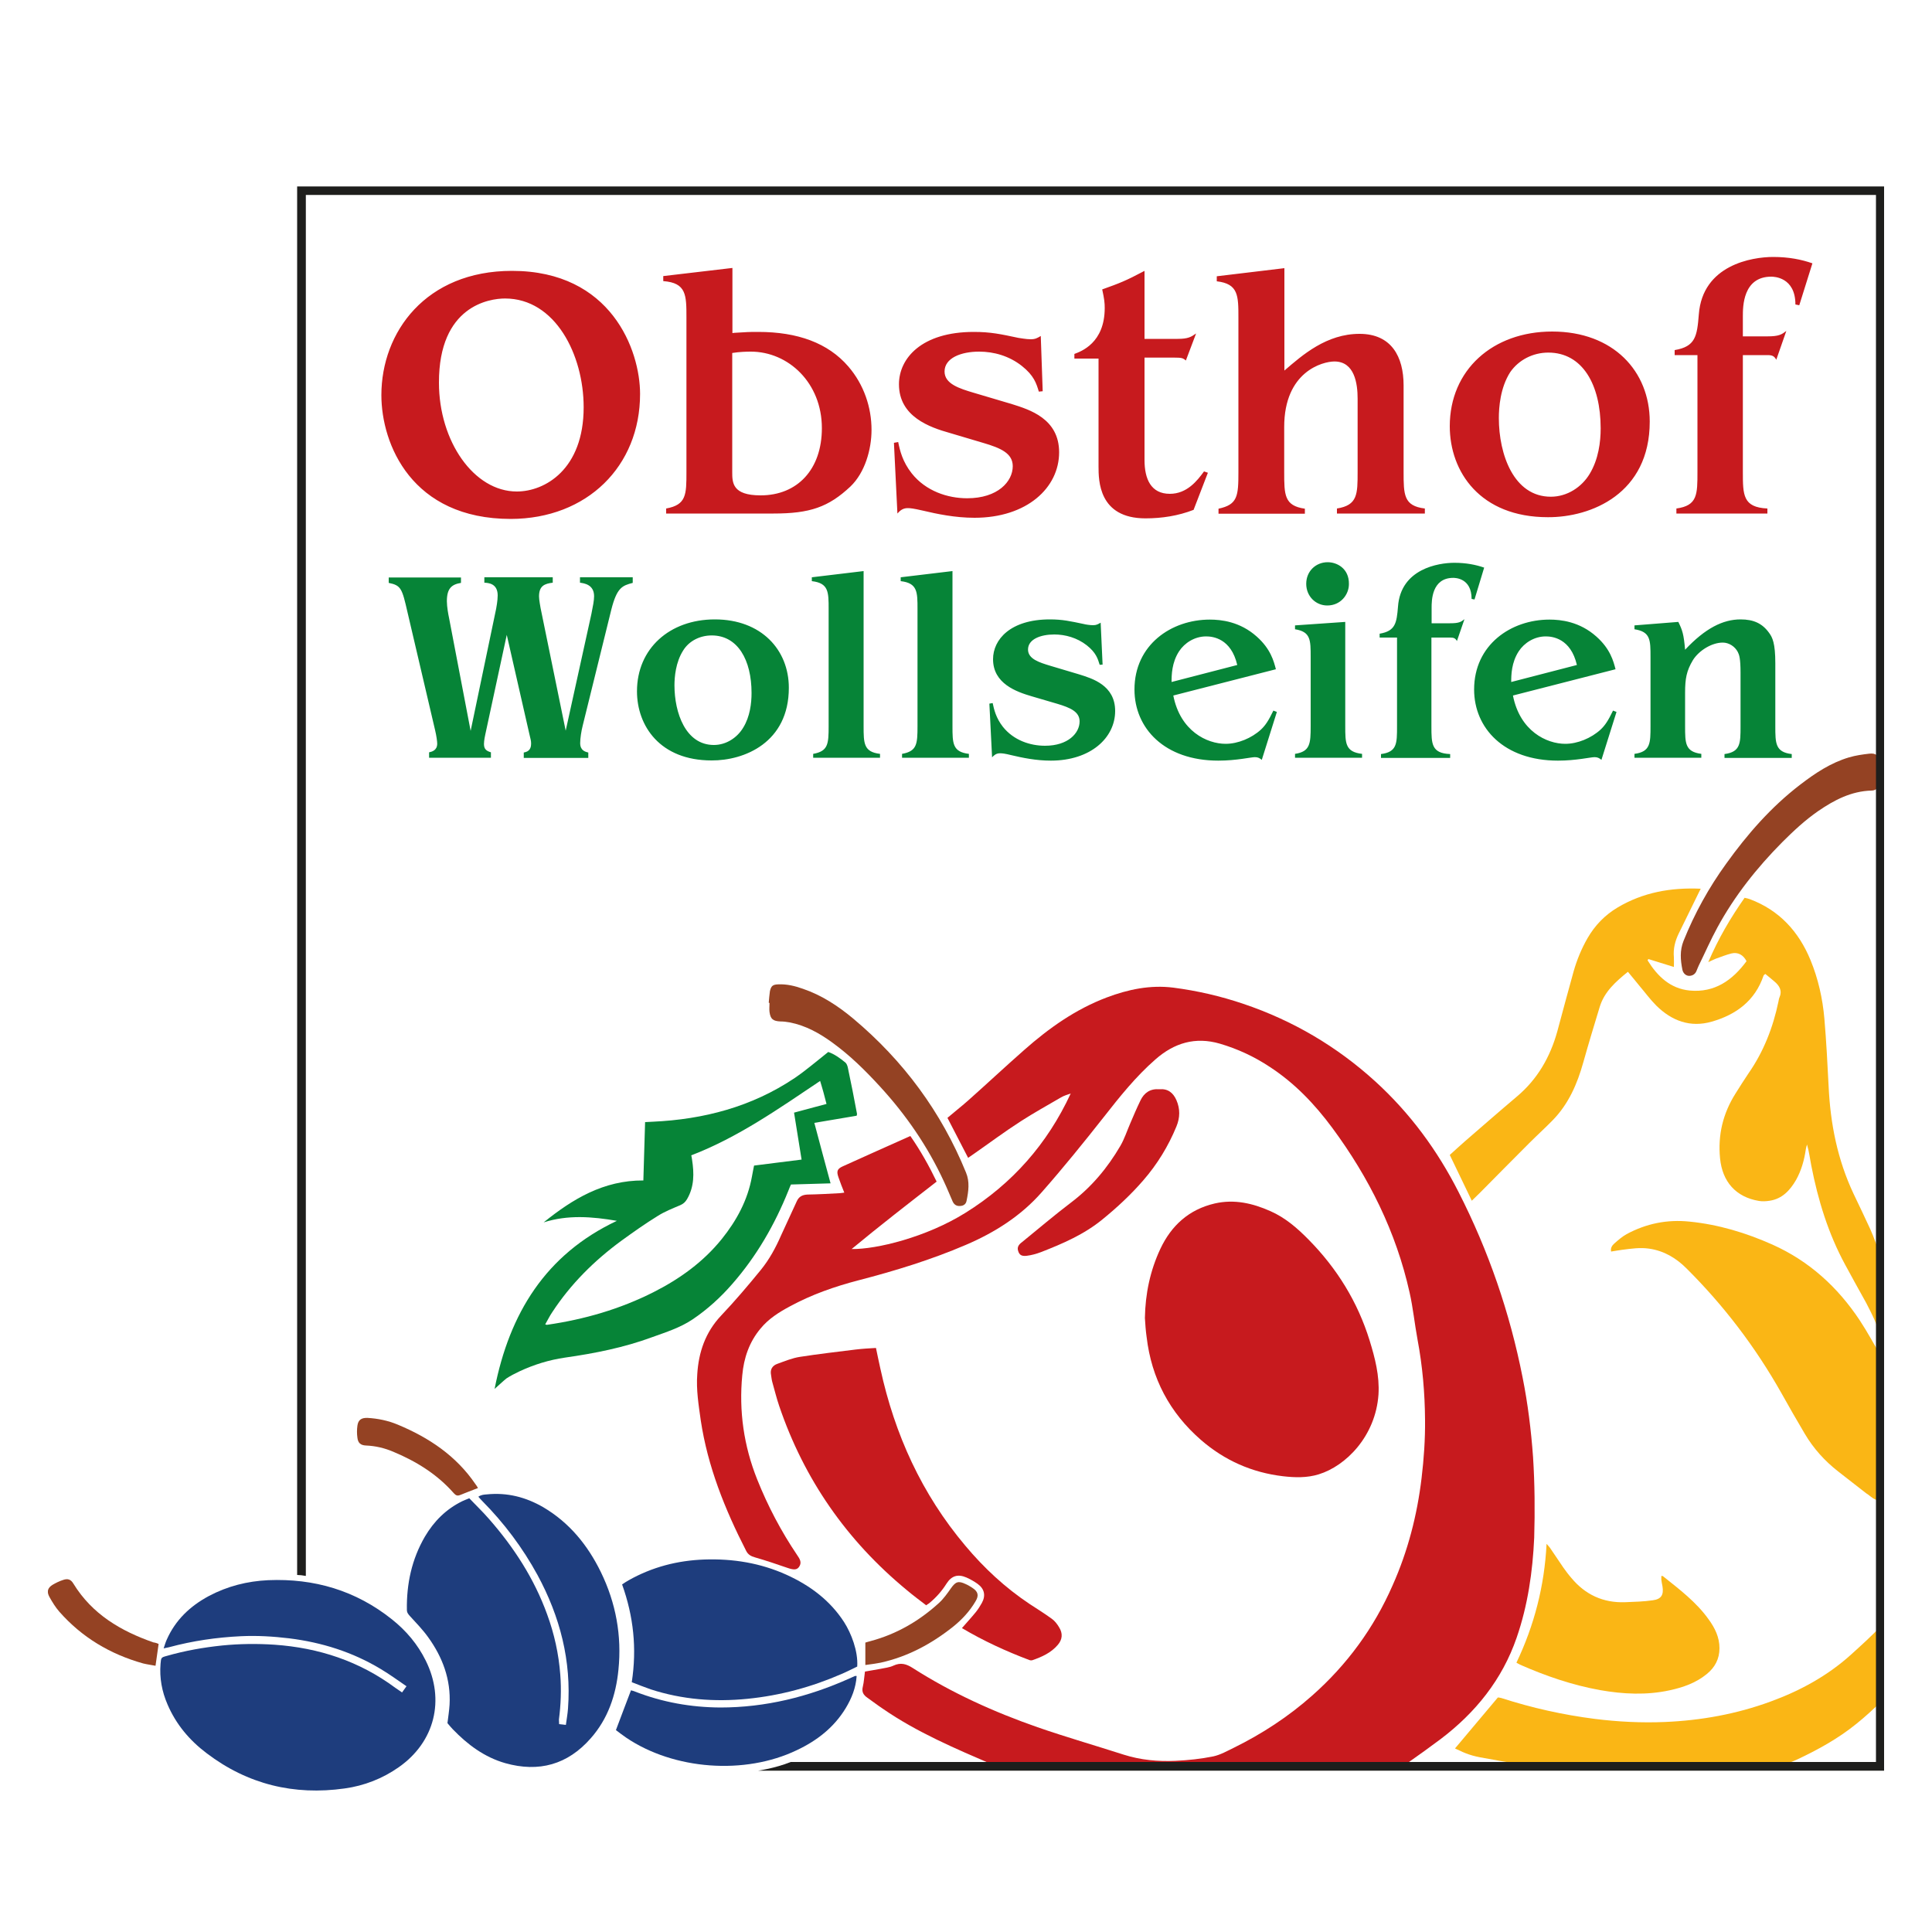 <svg xmlns="http://www.w3.org/2000/svg" xmlns:xlink="http://www.w3.org/1999/xlink" id="Ebene_1" x="0px" y="0px" viewBox="0 0 1000 1000" style="enable-background:new 0 0 1000 1000;" xml:space="preserve"><style type="text/css">	.st0{clip-path:url(#SVGID_00000171677288468208862410000000084744764298319291_);fill:#C71A1E;}	.st1{clip-path:url(#SVGID_00000171677288468208862410000000084744764298319291_);fill:#FAB615;}	.st2{clip-path:url(#SVGID_00000171677288468208862410000000084744764298319291_);fill:#1E3D7D;}	.st3{clip-path:url(#SVGID_00000171677288468208862410000000084744764298319291_);fill:#068437;}	.st4{clip-path:url(#SVGID_00000171677288468208862410000000084744764298319291_);fill:#944223;}	.st5{clip-path:url(#SVGID_00000171677288468208862410000000084744764298319291_);fill:#1E1E1C;}</style><g>	<defs>		<rect id="SVGID_1_" x="24.8" y="96.6" width="950.5" height="830.1"></rect>	</defs>	<clipPath id="SVGID_00000043428358344854561350000005870688871347280029_">		<use xlink:href="#SVGID_1_" style="overflow:visible;"></use>	</clipPath>	<path style="clip-path:url(#SVGID_00000043428358344854561350000005870688871347280029_);fill:#C71A1E;" d="M793.5,754.1  c-1-13.8-2.7-27.6-5.4-41.1c-6.6-33.5-17.6-65.5-33.1-95.9c-11-21.7-25.2-41-43.2-57.4c-19.9-18.1-42.7-31.5-68.2-40.1  c-11.8-4-23.9-6.8-36.3-8.4c-11.9-1.5-23.4,0.9-34.5,5.1c-16.1,6.1-29.8,15.8-42.6,27.1c-9.9,8.7-19.5,17.7-29.3,26.4  c-3.4,3-7,5.8-10.5,8.8c3.6,7,7.1,13.8,10.7,20.7c1-0.7,1.8-1.2,2.6-1.8c8.2-5.7,16.2-11.7,24.6-17.1c6.8-4.4,13.9-8.3,20.9-12.4  c1.5-0.9,3.3-1.4,5-2c-12.1,26.1-30.2,46.6-54.4,61.7c-20.3,12.7-46.2,19-59,18.8c14.6-12.1,29.2-23.4,44-34.9  c-4-8.3-8.4-16.1-13.6-23.6c-11.8,5.3-23.4,10.4-35,15.7c-2.9,1.3-3.3,2.6-2.2,5.7c0.9,2.6,1.9,5.2,3,7.9c-1.1,0.1-1.8,0.3-2.5,0.3  c-5.5,0.3-11,0.6-16.5,0.7c-2.6,0.1-4.5,1-5.6,3.5c-2.7,5.9-5.4,11.7-8.1,17.6c-2.8,6.4-6.1,12.5-10.5,17.9  c-6.6,8.1-13.4,16.1-20.6,23.7c-8.1,8.6-11.6,18.9-12.3,30.3c-0.6,8,0.7,15.9,1.8,23.8c3.6,24,12.5,46.1,23.5,67.6  c1,2,2.5,2.8,4.6,3.4c5.6,1.6,11.2,3.5,16.7,5.4c3.2,1.1,4.9,1.2,6.1-0.5c1.6-2.3,0.3-4.2-1-6.1c-8.3-12.3-15.2-25.4-20.7-39.2  c-6.9-17.3-9.5-35.3-7.7-53.9c0.8-8.9,3.6-17.2,9.5-24.2c4.1-5,9.5-8.4,15.1-11.4c11.2-6.1,23.2-10.3,35.5-13.5  c18.9-4.9,37.5-10.6,55.5-18.3c15-6.4,28.6-15,39.4-27.3c11.1-12.6,21.7-25.7,32.1-38.9c8.3-10.6,16.6-21,26.8-29.9  c9.7-8.5,20.6-11.8,33.3-8.1c9.2,2.7,17.8,6.7,25.8,12c12.9,8.4,23.3,19.3,32.4,31.6c19,25.7,33,53.8,40,85.2  c1.8,8,2.6,16.2,4.1,24.3c2.6,13.8,3.8,27.7,3.9,41.6c0.1,10.1-0.6,20.2-1.8,30.2c-2.3,19.2-7.1,37.8-15,55.5  c-9.7,22.1-23.6,41.1-41.7,57.1c-12.2,10.8-25.8,19.7-40.4,26.9c-3.5,1.7-7,3.7-10.7,4.5c-6.4,1.3-13,2-19.6,2.3  c-9,0.4-18-0.4-26.8-3.2c-14.9-4.8-29.9-9.1-44.6-14.2c-22.6-7.9-44.3-17.7-64.5-30.6c-3.4-2.2-6.3-3-10-1.3  c-2.1,1-4.5,1.2-6.8,1.7c-2.6,0.5-5.3,0.9-8,1.4c-0.4,2.7-0.5,5.3-1.1,7.8c-0.7,2.7,0.3,4.3,2.3,5.7c2.7,1.9,5.3,3.9,8,5.7  c17.8,12.3,37.7,20.7,57.4,29.2c1.3,0.6,2.7,1.1,4.1,1.5h205.5c1.7-0.9,3.5-1.8,5.1-2.9c5.6-3.9,11.1-7.9,16.6-12  c18.1-13.7,31.9-30.8,39.4-52.5c5.8-16.8,8.3-34.2,9.1-51.8C794.5,782.1,794.4,768.1,793.5,754.1"></path>	<path style="clip-path:url(#SVGID_00000043428358344854561350000005870688871347280029_);fill:#FAB615;" d="M973.1,691.8  c0.3,1.2,0.6,2.5,0.9,3.7v-44.1c-1-2.7-2.1-5.4-3.1-8.1c-0.9-2.4-1.8-4.8-2.9-7.2c-2.8-6.1-5.7-12.1-8.6-18.2  c-8.3-17.6-12-36.2-12.9-55.5c-0.6-11.7-1.2-23.4-2.2-35.1c-0.9-10.4-3.2-20.7-7.2-30.4c-6.1-14.8-16.2-25.8-31.4-31.5  c-0.8-0.3-1.7-0.5-2.7-0.7c-7.3,10.4-13.6,21.1-18.8,33.3c1.8-0.8,2.7-1.3,3.7-1.7c2.8-1,5.5-2.1,8.3-2.8c3.3-0.8,6.1,0.7,7.8,4  c-7.3,9.9-16.5,16.4-29.4,15.2c-10.1-1-16.7-7.4-21.8-15.6c0.1-0.2,0.2-0.5,0.4-0.7c4.3,1.3,8.6,2.7,13.2,4.1c0-1.9,0.1-3.5,0-5  c-0.4-4.4,0.6-8.4,2.5-12.3c3.3-6.8,6.6-13.5,9.9-20.2c0.4-0.9,0.9-1.8,1.5-3c-15.5-0.7-29.9,1.9-43,9.7  c-6.6,3.9-11.8,9.3-15.6,15.9c-3.1,5.4-5.5,11.2-7.2,17.2c-2.9,10.3-5.6,20.6-8.4,30.9c-3.7,13.4-10.3,24.9-21,33.9  c-9,7.6-17.8,15.3-26.7,23c-2.7,2.4-5.4,4.8-8,7.2c3.9,8.1,7.6,15.8,11.4,23.7c1.5-1.5,2.8-2.7,4.2-4.1c8.5-8.6,17-17.2,25.6-25.8  c4-4,8.2-7.8,12.1-11.8c8.2-8.4,12.7-18.8,15.8-29.9c2.7-9.6,5.6-19.2,8.5-28.7c2.4-7.9,8.3-13.1,14.6-18.2c2.2,2.6,4.1,5,6,7.3  c2.9,3.4,5.5,7,8.7,10.2c8,7.9,17.6,11.5,28.7,8.3c12.6-3.6,22.4-10.8,26.8-23.8c0.1-0.3,0.5-0.5,0.9-0.9c1.6,1.3,3.1,2.5,4.6,3.8  c2.8,2.3,4.3,4.9,2.7,8.5c-0.3,0.6-0.3,1.4-0.5,2.1c-2.8,13.4-7.7,25.9-15.5,37.1c-2.3,3.4-4.5,6.9-6.7,10.4  c-6.5,10.3-9.2,21.4-8,33.6c1.2,12.1,8.2,20,20.1,22c1.8,0.3,3.7,0.2,5.6-0.1c6.5-1,10.5-5.4,13.6-10.7c2.8-5,4.3-10.4,5.1-16  c0.1-0.8,0.4-1.6,0.6-2.4c1.1,3.7,1.5,7.3,2.2,10.8c3.5,18,8.8,35.3,17.6,51.5c3.6,6.6,7.2,13.2,10.9,19.8  C968.9,680.2,971.8,685.6,973.1,691.8 M970.4,776c1.2,0.6,2.4,1.1,3.6,1.6v-75c-3.8-6.4-7.3-13-11.4-19.2  c-11.4-17.2-26.2-30.7-45.2-39.2c-13.7-6.1-27.9-10.4-42.9-11.9c-11.6-1.2-22.4,1-32.6,6.5c-2.3,1.3-4.4,3.1-6.4,4.9  c-1,0.9-2,2.2-1.6,4.1c2.1-0.3,3.9-0.7,5.7-0.9c4.7-0.6,9.3-1.3,14-0.6c7.7,1.1,14,4.9,19.3,10.2c19.3,19.2,35.6,40.6,49,64.3  c4,7.2,8.1,14.3,12.3,21.4c4.5,7.6,10.3,14,17.2,19.4c4.8,3.7,9.6,7.5,14.5,11.3C967.3,773.7,968.7,775.2,970.4,776 M974,880.4  v-39.2c-5,5.4-10.5,10.3-16,15.3c-12.1,10.9-26.2,18.6-41.5,24.2c-17.7,6.5-36,9.8-54.8,10.6c-12.1,0.5-24.2-0.1-36.2-1.6  c-16.5-2.1-32.6-5.7-48.4-10.8c-0.7-0.2-1.6-0.3-1.8-0.3c-7.5,8.9-14.7,17.5-22.2,26.4c5.8,2.8,8.7,3.9,15.3,5  c11.2,2.1,22.5,3.9,33.8,5c4.7,0.5,9.3,0.9,14,1.3v-1.1h92.1v1.1c7.4-1,14.8-2.3,21.7-5.5c10.9-5.1,21.4-10.9,30.8-18.5  C965.4,888.6,969.8,884.6,974,880.4"></path>	<path style="clip-path:url(#SVGID_00000043428358344854561350000005870688871347280029_);fill:#C71A1E;" d="M592.6,682.2  c0.2-12.5,2.7-24.5,8-35.8c5.7-12.1,14.8-20.4,28.2-23.5c10.1-2.3,19.6-0.1,28.8,4c7.7,3.4,13.9,8.8,19.7,14.7  c14.7,14.9,25.4,32.2,31.6,52.2c2.8,9.1,5.2,18.3,4.6,28c-1.5,21.6-16.9,37-30.9,41.3c-6.1,1.9-12.4,1.7-18.5,1  c-16.1-1.9-30.3-8.2-42.5-18.8c-16.2-14.1-25.6-31.9-28.1-53.2C593,688.7,592.8,685.4,592.6,682.2"></path>	<path style="clip-path:url(#SVGID_00000043428358344854561350000005870688871347280029_);fill:#1E3D7D;" d="M208.1,876  c0.8-1.1,1.4-1.9,2.3-3.2c-4.5-3.1-8.8-6.2-13.3-8.9c-14.6-8.8-30.5-13.8-47.4-15.9c-8.3-1-16.6-1.5-25-1.1  c-12.6,0.6-25,2.4-37.2,5.7c-0.8,0.2-1.5,0.3-2.8,0.6c0.6-1.8,1-3.2,1.6-4.5c4.5-10.2,12.1-17.4,21.8-22.6  c9.6-5.1,19.9-7.7,30.7-8.2c23.8-1,45.3,5.3,64.1,20.3c7.4,5.9,13.3,12.9,17.5,21.4c10,20.2,4.7,42-14,55.1  c-8.4,5.9-17.9,9.6-28,11c-26.2,3.7-50.2-2.1-71.4-18.2c-8.9-6.7-15.9-15-20.3-25.3c-2.9-6.7-4.2-13.7-3.6-21  c0.3-3.2,0.2-3.3,3.2-4.1c9.4-2.7,19-4.4,28.7-5.4c9-0.9,18.1-1,27.1-0.4c22.9,1.6,43.9,8.5,62.5,22.3  C205.6,874.3,206.7,875,208.1,876"></path>	<path style="clip-path:url(#SVGID_00000043428358344854561350000005870688871347280029_);fill:#1E3D7D;" d="M289.4,892.4  c1.2,0.1,2.1,0.2,3.5,0.4c0.4-3,0.9-5.7,1.1-8.5c1.8-24.6-4.1-47.5-15.8-69.1c-7.7-14.1-17.3-26.9-28.6-38.3  c-0.7-0.7-1.3-1.4-2-2.2c1.4-1,2.9-1.1,4.3-1.2c10.6-1.1,20.3,1.4,29.4,6.7c13.5,8,22.9,19.6,29.7,33.5c7.8,16,10.9,33,9.1,50.6  c-1.3,13.1-5.4,25.3-14.3,35.4c-12,13.7-26.9,17.8-44.3,12.9c-10.8-3.1-19.5-9.6-27.2-17.6c-1-1-1.8-2.1-2.7-3.1  c0.4-3.3,0.9-6.4,1.1-9.6c0.7-13-3.6-24.5-11.1-34.9c-2.8-3.9-6.2-7.4-9.4-10.9c-0.9-1-1.6-1.8-1.6-3.3  c-0.2-13.4,2.5-26.1,9.3-37.8c4.7-8,11-14.3,19.4-18.4c1-0.5,2.2-0.9,3.6-1.5c3.4,3.6,7,7,10.2,10.7c12.9,14.7,23.4,30.9,30.1,49.4  c3.7,10.1,6,20.5,6.8,31.2c0.6,7.8,0.3,15.5-0.7,23.2C289.3,890.8,289.4,891.5,289.4,892.4"></path>	<path style="clip-path:url(#SVGID_00000043428358344854561350000005870688871347280029_);fill:#068437;" d="M282.2,685.5  c0.7,0.2,0.9,0.3,1.1,0.2c19.2-2.8,37.6-8.1,55-16.9c13.6-6.9,25.7-15.6,35.3-27.5c7.7-9.6,13.4-20.1,15.6-32.3  c0.3-1.8,0.7-3.6,1.1-5.7c8.2-1,16.3-2.1,24.6-3.1c-1.3-8.3-2.6-16.2-3.9-24.3c5.8-1.6,11.2-3,16.8-4.5c-0.6-2.3-1.1-4.2-1.6-6.1  c-0.5-1.9-1.1-3.7-1.7-5.8C403,573.9,382,588.7,357.8,598c0.2,0.8,0.3,1.5,0.4,2.2c1.1,7.1,1.2,14-2.6,20.5  c-0.9,1.5-1.9,2.4-3.5,3.1c-4,1.7-8.1,3.3-11.7,5.6c-6.5,4-12.7,8.4-18.9,12.9c-13.9,10.2-26.1,22.3-35.6,36.8  C284.5,681.1,283.5,683.3,282.2,685.5 M256,718.9c7.7-39.1,26.4-69.6,63.3-87c-12.8-2.2-25.4-3.2-37.9,0.8  c15-12.1,31-21.8,51.6-21.7c0.3-10,0.6-19.9,0.9-30.2c1.4-0.1,2.6-0.1,3.9-0.2c26.4-1.2,51.3-7.7,73.5-22.6  c5.9-4,11.3-8.7,17.4-13.5c3,1,6,3.1,8.9,5.5c0.6,0.5,1,1.6,1.2,2.4c1.7,8,3.3,16.1,4.8,24.2c0,0.2-0.1,0.4-0.2,0.9  c-7.1,1.2-14.3,2.4-21.9,3.7c2.8,10.5,5.5,20.7,8.4,31.3c-6.9,0.2-13.6,0.4-20.5,0.6c-0.4,0.9-0.9,2-1.3,3.1  c-7.1,17.7-16.5,34-29.1,48.4c-6,6.9-12.8,13.1-20.5,18.3c-6.4,4.3-13.7,6.6-20.9,9.2c-14.6,5.4-29.8,8.4-45.2,10.6  c-8.2,1.2-16,3.6-23.5,7.1c-2.3,1.1-4.7,2.3-6.8,3.7C260,715.2,258.3,716.9,256,718.9"></path>	<path style="clip-path:url(#SVGID_00000043428358344854561350000005870688871347280029_);fill:#C71A1E;" d="M497.9,842.7  c2.6-3,5-5.6,7.2-8.3c1.2-1.5,2.2-3.1,3.1-4.7c2.1-3.8,1.4-7.3-2.2-9.9c-1.8-1.3-3.8-2.4-5.8-3.3c-4.4-1.9-7.7-0.9-10.3,3.2  c-2.4,3.8-5.3,7.1-8.8,10c-0.4,0.4-1,0.6-1.7,1.2c-3.4-2.6-6.9-5.2-10.2-8c-30.9-25.5-53-57.2-65.9-95.2c-1.4-4.1-2.4-8.3-3.6-12.5  c-0.3-1.1-0.4-2.3-0.6-3.5c-0.6-2.9,0.7-4.9,3.3-5.8c3.9-1.4,7.7-3,11.7-3.6c9.6-1.5,19.3-2.6,28.9-3.8c3.4-0.4,6.7-0.6,10.4-0.8  c0.8,3.8,1.5,7.3,2.3,10.8c7.4,34,21.4,64.8,43.9,91.5c9.7,11.6,20.7,21.8,33.3,30.2c3.8,2.5,7.7,4.9,11.4,7.6  c1.6,1.1,2.9,2.8,3.9,4.5c2,3.2,1.7,6.3-0.7,9.1c-3.5,4.1-8.2,6.2-13.1,7.9c-0.5,0.2-1.2,0.1-1.7-0.1  C520.8,854.7,509.2,849.4,497.9,842.7"></path>	<path style="clip-path:url(#SVGID_00000043428358344854561350000005870688871347280029_);fill:#1E3D7D;" d="M327,870.7  c2.7-17.5,0.9-34.1-5-50.6c1.2-0.8,2.2-1.5,3.3-2.1c12.2-6.9,25.3-10.3,39.3-10.8c14.8-0.5,29,1.8,42.5,7.9  c12.1,5.5,22.5,13.2,29.8,24.5c3.7,5.8,7.3,15,6.8,23c-2.5,1.2-5.2,2.6-8,3.8c-15.6,6.8-31.8,11.2-48.8,12.9  c-17,1.7-33.8,0.4-50.1-4.9C333.6,873.3,330.4,872,327,870.7"></path>	<path style="clip-path:url(#SVGID_00000043428358344854561350000005870688871347280029_);fill:#FAB615;" d="M859.9,815.7  c0.4,0.1,0.7,0,0.8,0.1c8.5,6.8,17.3,13.4,23.7,22.4c3.2,4.4,5.6,9.2,5.6,14.9c0,5.6-2.4,10-6.6,13.4c-5.6,4.6-12.3,6.9-19.2,8.4  c-12,2.6-24,2-36-0.1c-14.4-2.6-28.1-7.3-41.5-13.2c-0.5-0.2-1-0.6-1.8-1c9.2-19.3,14.5-39.6,15.6-61.5c0.9,1,1.4,1.5,1.8,2.1  c2.3,3.4,4.6,6.8,6.9,10.2c1.3,1.8,2.6,3.6,4.1,5.3c7.2,8.7,16.5,13,27.8,12.6c4.8-0.2,9.6-0.3,14.4-1c4.4-0.6,5.7-2.8,5-7.2  c-0.2-1.2-0.5-2.3-0.6-3.5C859.9,817.1,859.9,816.4,859.9,815.7"></path>	<path style="clip-path:url(#SVGID_00000043428358344854561350000005870688871347280029_);fill:#1E3D7D;" d="M318.8,895.5  c2.6-7,5.2-13.7,7.8-20.6c0.5,0.2,1.4,0.3,2.2,0.7c14.2,5.5,28.8,8.1,44,8.2c23.4,0,45.6-5.5,66.8-15c1-0.4,1.9-0.9,2.9-1.3  c0.2-0.1,0.4,0,0.9,0c-0.4,6.1-2.6,11.6-5.7,16.7c-6.1,10-14.9,16.8-25.3,21.7c-26.9,12.9-63.6,10.2-88.3-6.5  C322.2,898.1,320.4,896.7,318.8,895.5"></path>	<path style="clip-path:url(#SVGID_00000043428358344854561350000005870688871347280029_);fill:#944223;" d="M973.3,400.5  c-0.2,1.4-0.3,3.4-0.7,5.4c-0.4,2.1-1.8,3.3-4,3.3c-10.4,0.3-19.2,4.9-27.5,10.6c-6.8,4.7-12.8,10.3-18.6,16.1  c-13.1,13.2-24.7,27.8-33.6,44.2c-3.5,6.4-6.4,13.1-9.6,19.6c-0.4,0.8-0.7,1.7-1.1,2.6c-0.6,1.7-1.9,2.7-3.7,2.8  c-1.7,0.1-3.3-1.2-3.7-3.2c-1-5-1.4-9.9,0.6-14.9c5.7-14.2,13.1-27.6,22.1-40c10.9-15.2,23.2-29.3,38.2-40.8  c7.8-6,15.9-11.4,25.4-14.2c3.4-1,6.9-1.5,10.4-1.9c3.5-0.4,4.9,0.9,5.5,4.5C973.2,396.4,973.2,398.2,973.3,400.5"></path>	<path style="clip-path:url(#SVGID_00000043428358344854561350000005870688871347280029_);fill:#944223;" d="M397.9,519  c0.2-2,0.3-4,0.6-5.9c0.6-2.8,1.5-3.5,4.3-3.6c4.4-0.2,8.6,0.8,12.8,2.3c9.7,3.3,18.2,8.9,26,15.4c26,21.8,45.6,48.3,58.4,79.7  c2,4.8,1.3,9.7,0.3,14.6c-0.3,1.7-1.5,2.6-3.2,2.7c-1.9,0.2-3.2-0.6-4-2.3c-1.5-3.4-2.9-6.9-4.5-10.3  c-8.4-18.2-19.6-34.5-33.1-49.2c-7.6-8.3-15.5-16.1-24.6-22.7c-6.7-4.9-13.9-8.9-22.1-10.5c-1.6-0.3-3.3-0.5-4.9-0.5  c-3.8-0.2-5.1-1.2-5.6-4.9c-0.2-1.5,0-3,0-4.6C398.1,519,398,519,397.9,519"></path>	<path style="clip-path:url(#SVGID_00000043428358344854561350000005870688871347280029_);fill:#C71A1E;" d="M600.1,563.8  c4.4-0.4,7.1,1.8,8.8,5.6c2,4.6,1.9,9.1,0,13.7c-4.2,10.2-9.9,19.5-17.1,27.8c-6.4,7.4-13.5,14-21.1,20.2  c-9.5,7.8-20.6,12.6-31.9,17c-2.4,0.9-4.9,1.6-7.4,1.9c-2.7,0.3-3.8-0.5-4.4-2.5c-0.7-2,0.4-3.4,1.9-4.5c8.5-6.9,16.8-14,25.5-20.6  c10.6-8,18.9-18,25.5-29.3c2.1-3.6,3.4-7.7,5.1-11.6c1.7-4,3.4-8,5.3-11.9C592.2,565.6,595.4,563.4,600.1,563.8"></path>	<path style="clip-path:url(#SVGID_00000043428358344854561350000005870688871347280029_);fill:#944223;" d="M247.4,770.2  c-3.3,1.3-6.3,2.4-9.2,3.6c-1.5,0.6-2.3,0.2-3.3-0.9c-8.6-9.8-19.4-16.5-31.4-21.5c-4.5-1.9-9.1-3-14-3.2c-2.8-0.1-4.2-1.3-4.5-4  c-0.3-2.1-0.3-4.2,0-6.3c0.4-3,2.1-4.1,5.2-4c5.4,0.3,10.7,1.4,15.7,3.5c16.1,6.7,30.2,16.1,40.2,30.8  C246.5,768.7,246.9,769.3,247.4,770.2"></path>	<path style="clip-path:url(#SVGID_00000043428358344854561350000005870688871347280029_);fill:#944223;" d="M82.1,850.9  c-0.5,3.7-1,7.3-1.6,11.3c-2.1-0.4-4.3-0.7-6.4-1.2c-17.1-4.8-31.7-13.5-43.4-26.8c-2-2.3-3.6-4.9-5.1-7.6c-1.5-2.7-1-4.7,1.6-6.3  c1.7-1,3.5-1.9,5.4-2.5c2.5-0.9,4.1-0.3,5.4,1.9c9.7,15.8,24.5,24.5,41.4,30.4C80.3,850.2,81.2,850.5,82.1,850.9"></path>	<path style="clip-path:url(#SVGID_00000043428358344854561350000005870688871347280029_);fill:#944223;" d="M447.9,861.8v-2v-9.6  c1.1-0.3,1.9-0.6,2.8-0.8c13.4-3.6,25.1-10.4,35.3-19.7c2.4-2.2,4.3-4.9,6.2-7.6c2.4-3.4,3.8-4,7.6-2.2c1.2,0.5,2.3,1.2,3.4,1.9  c3.1,2,3.6,4,1.7,7.1c-3,5.1-7,9.4-11.6,13.1c-11.2,8.9-23.5,15.5-37.5,18.6C453.3,861.1,450.8,861.4,447.9,861.8"></path>	<path style="clip-path:url(#SVGID_00000043428358344854561350000005870688871347280029_);fill:#C71A1E;" d="M938.1,136.3  c-5.7-2-12.3-3.3-20.3-3.3c-10.9,0-36.6,4.1-38.5,29.8c-0.9,11.2-1.7,16.6-12.5,18.4v2.6h11.8v60.4c0,11.8,0,17.5-10.9,19v2.6h47.1  v-2.6c-12.7-0.6-12.7-7-12.7-19v-60.4h12.7c2.4,0,3.5,0.4,4.6,2.4l5.2-14.9c-2.4,1.8-3.7,2.8-9.8,2.8h-12.7v-10.5  c0-4.8,0-20.4,14.7-20.4c1.3,0,12.5,0.2,12.5,14.4l2,0.4L938.1,136.3z M801.4,182.5c17.7,0,27.1,16.6,27.1,39.2  c0,7-1.1,16-5.7,23.6c-4.1,6.8-11.6,11.8-20.1,11.8c-19.2,0-26.9-21.9-26.9-40.7c0-5.5,0.7-15.7,5.9-23.8  C786,186.4,793.3,182.5,801.4,182.5 M853.9,218.2c0-26-18.8-46.6-50.5-46.6c-30.8,0-53,19.9-53,49c0,23.6,15.7,47.1,50.8,47.1  C823.5,267.8,853.9,255.6,853.9,218.2 M726.5,199.5c0-14.9-6.3-26.7-22.8-26.7c-17.1,0-29.5,10.9-38.9,19v-53l-35,4.2v2.6  c11.2,1.3,11.2,7.4,11.2,19v79.7c0,12.5-0.4,16.9-10.3,19v2.6h44.7v-2.6c-10.7-1.5-10.7-7.2-10.7-19V221c0-28.7,19.9-33.9,26-33.9  c10.5,0,12,11.6,12,19.2v37.9c0,11.6,0,17.3-10.7,19v2.6h45.5v-2.6c-11-1.3-11-7.2-11-19V199.5z M592.4,140.2  c-9.8,5.2-12.7,6.3-21.9,9.6c1.1,5,1.3,7,1.3,9.6c0,18.2-12.3,22.5-15.7,23.8v2.4h12.5v55.8c0,7.2,0,26.9,24.3,26.9  c8.5,0,16.9-1.3,24.9-4.4l7.4-19.2l-2-0.7c-3.5,4.8-8.8,11.6-17.7,11.6c-9.8,0-13.1-7.7-13.1-17.5v-53h15.5c3.7,0,4.4,0.2,5.9,1.5  l5.3-14c-2.6,1.8-4.1,2.8-9.6,2.8h-17.1V140.2z M538.7,173.9c-1.8,1.1-2.9,1.7-5.2,1.7c-2.4,0-5.3-0.6-6.3-0.7  c-9.4-2-14.5-3.1-23.2-3.1c-26.9,0-38.7,13.6-38.7,27.1c0,16.8,16,22.3,26.3,25.2l17.5,5.2c8.8,2.6,15.1,5.3,15.1,12  c0,7.9-7.7,16.6-23.6,16.6c-10.1,0-21.4-3.7-28.7-12.9c-4.8-6.1-6.1-11.8-7-16.2l-2.2,0.4l1.8,36.6c1.3-1.5,2.8-2.8,5.3-2.8  c1.5,0,3.1,0.2,7.9,1.3c7.2,1.7,16.6,3.7,26.7,3.7c27.1,0,43.8-15.5,43.8-33.9c0-17.5-15.5-22.1-24.3-24.9l-19.9-5.9  c-7.4-2.2-15.1-4.6-15.1-11c0-7,8.5-10.3,17.9-10.3c7.6,0,15.5,2.2,22.1,7.4c6.3,5,7.5,9,8.8,13.3l2-0.2L538.7,173.9z M379,182.7  c3.7-0.6,7.4-0.7,9.6-0.7c19.5,0,36.8,16.2,36.8,39.6c0,21.4-12.7,34.8-31.7,34.8c-14.7,0-14.7-6.6-14.7-12.2V182.7z M379,138.7  l-35.7,4.2v2.6c12,0.9,12,7.2,12,19v79.7c0,11.8,0,17.1-10.5,19v2.6h55.6c18.8,0,28.4-3.3,39.8-14c7.5-7.2,10.9-19.2,10.9-29.3  c0-11.6-3.9-23.4-12-32.8c-10.5-12.2-26.3-17.9-46.6-17.9c-2.2,0-5.2,0-7.7,0.2c-2.6,0.2-4.8,0.2-5.7,0.4V138.7z M261.4,154.5  c26,0,40.7,29.1,40.7,56.3c0,32.2-20.1,43.6-34.6,43.6c-22.3,0-40.3-26.1-40.3-56.3C227.1,158.2,253.4,154.5,261.4,154.5   M331.3,203.9c0-22.6-14.9-63.7-66.3-63.7c-44.6,0-67.6,31.7-67.6,64.3c0,25.4,15.7,64.1,67,64.1  C303.9,268.5,331.3,241.3,331.3,203.9"></path>	<path style="clip-path:url(#SVGID_00000043428358344854561350000005870688871347280029_);fill:#068437;" d="M918.9,343.3  c0-10.4-1.5-13.4-3.2-15.7c-3.5-4.9-8-7-14.8-7c-9.1,0-18.3,4.6-28.7,15.7c-0.7-8.1-1.4-10.1-3.5-14.4l-22.7,1.8v2  c8.3,1.3,8.3,5.5,8.3,14.4v35.7c0,8.8,0,13.3-8.3,14.4v2h34.6v-2c-8.4-1.1-8.4-5.5-8.4-14.4v-17.3c0-7.1,0.7-11.3,4.1-16.9  c3.1-4.9,9.7-9,15.4-9c3.2,0,6.3,2,7.8,4.9c0.7,1.4,1.4,3.2,1.4,10.8v27.6c0,8.8,0,13.3-8.3,14.4v2h34.8v-2  c-8.5-1-8.5-5.6-8.5-14.4V343.3z M782.2,353c0-3.6,0.1-10.1,3.9-15.9c2.8-4.3,8-7.7,14-7.7c3.4,0,12.9,1,16.1,14.8L782.2,353z   M836.2,346.4c-1.1-4.2-2.7-10.5-9.9-16.9c-8.7-7.8-18.5-8.8-24.3-8.8c-19.9,0-39,13-39,36.2c0,20,15.5,36.8,43.4,36.8  c9.4,0,16.9-1.8,18.9-1.8c1.5,0,2.4,0.4,3.6,1.4l7.8-24.8l-1.8-0.7c-2.5,5.2-4.1,7.6-6.4,9.8c-4.9,4.5-12,7.4-18.3,7.4  c-9.7,0-23.5-6.6-27.1-25L836.2,346.4z M768.2,293.8c-4.3-1.5-9.4-2.5-15.4-2.5c-8.3,0-27.8,3.1-29.2,22.7  c-0.7,8.5-1.3,12.6-9.5,14v2h9v45.9c0,9,0,13.3-8.3,14.4v2h35.8v-2c-9.7-0.4-9.7-5.3-9.7-14.4v-45.9h9.7c1.8,0,2.7,0.3,3.5,1.8  l3.9-11.3c-1.8,1.4-2.8,2.1-7.4,2.1H741v-8c0-3.6,0-15.5,11.2-15.5c1,0,9.5,0.1,9.5,10.9l1.5,0.3L768.2,293.8z M687.2,291  c-6,0-11.1,4.5-11.1,11.2c0,6.4,4.9,11.2,10.9,11.2c6.9,0,11.2-5.6,11.2-11.1C698.3,294.2,692,291,687.2,291 M696.3,321.9l-26,1.8  v2c8.1,1.3,8.1,5.5,8.1,14.4v35.7c0,9.2-0.3,13.2-8.1,14.4v2H705v-2c-8.7-1-8.7-5.5-8.7-14.4V321.9z M606.4,353  c0-3.6,0.1-10.1,3.9-15.9c2.8-4.3,8-7.7,14-7.7c3.4,0,12.9,1,16.1,14.8L606.4,353z M660.4,346.4c-1.1-4.2-2.7-10.5-9.9-16.9  c-8.7-7.8-18.5-8.8-24.3-8.8c-19.9,0-39,13-39,36.2c0,20,15.5,36.8,43.4,36.8c9.4,0,16.9-1.8,18.9-1.8c1.5,0,2.4,0.4,3.6,1.4  l7.8-24.8l-1.8-0.7c-2.5,5.2-4.1,7.6-6.4,9.8c-4.9,4.5-12,7.4-18.3,7.4c-9.7,0-23.5-6.6-27.1-25L660.4,346.4z M569.7,322.3  c-1.4,0.8-2.2,1.3-3.9,1.3c-1.8,0-4.1-0.4-4.8-0.6c-7.1-1.5-11.1-2.4-17.6-2.4c-20.4,0-29.4,10.4-29.4,20.6  c0,12.7,12.2,16.9,20,19.2l13.3,3.9c6.7,2,11.5,4.1,11.5,9.1c0,6-5.9,12.6-17.9,12.6c-7.7,0-16.2-2.8-21.8-9.8  c-3.6-4.6-4.6-9-5.3-12.3l-1.7,0.3l1.4,27.8c1-1.1,2.1-2.1,4.1-2.1c1.1,0,2.4,0.1,6,1c5.5,1.3,12.6,2.8,20.3,2.8  c20.6,0,33.3-11.8,33.3-25.7c0-13.3-11.8-16.8-18.5-18.9l-15.1-4.5c-5.6-1.7-11.5-3.5-11.5-8.4c0-5.3,6.4-7.8,13.6-7.8  c5.7,0,11.8,1.7,16.8,5.6c4.8,3.8,5.7,6.9,6.7,10.1l1.5-0.1L569.7,322.3z M492.9,295.6l-26.7,3.2v2c8.7,1,8.7,5.6,8.7,14.4v60.6  c0,9.4-0.3,13-8,14.4v2h34.6v-2c-8.5-1-8.5-5.5-8.5-14.4V295.6z M446.9,295.6l-26.7,3.2v2c8.7,1,8.7,5.6,8.7,14.4v60.6  c0,9.4-0.3,13-8,14.4v2h34.6v-2c-8.5-1-8.5-5.5-8.5-14.4V295.6z M368.4,328.9c13.4,0,20.6,12.6,20.6,29.8c0,5.3-0.8,12.2-4.3,17.9  c-3.1,5.2-8.8,9-15.2,9c-14.6,0-20.4-16.6-20.4-30.9c0-4.2,0.6-11.9,4.5-18C356.6,331.8,362.2,328.9,368.4,328.9 M408.3,356  c0-19.7-14.3-35.4-38.3-35.4c-23.4,0-40.3,15.1-40.3,37.2c0,17.9,11.9,35.8,38.6,35.8C385.2,393.7,408.3,384.4,408.3,356   M327.3,298.8h-27.1v2.8c2.2,0.3,7.3,1,7.3,7c0,2.2-0.6,5.2-1.4,9.2l-13.3,60.4l-13-63.5c-0.1-0.8-0.8-4.1-0.8-6  c0-5.5,2.9-6.6,7.1-7.1v-2.8h-35.4v2.8c2.1,0.1,6.9,0.4,6.9,6.6c0,2.7-0.7,6.3-0.8,6.9l-13.2,63.2l-11.2-58.6  c-0.3-1.3-1.1-5.6-1.1-8.5c0-6.6,2.4-8.7,7.3-9.5v-2.8h-37.4v2.8c6.4,1.3,6.9,2.9,9.7,15.1l14.3,61.1c0.7,2.9,1.1,5.9,1.1,7  c0,3.6-2.9,4.2-4.2,4.5v2.8h32v-2.8c-2.2-0.7-3.6-1.5-3.6-4.3c0-1.8,0.6-4.6,0.7-5l11.1-51.5l11.6,50.9c0.8,3.4,1,3.9,1,5.5  c0,3.5-2.2,4.2-3.8,4.5v2.8h33.4v-2.8c-1.7-0.4-4.2-1.1-4.2-4.9c0-2.4,0.6-6.3,1.3-9l14.8-60c2.9-11.5,5.7-12.5,11.1-13.9V298.8z"></path>	<path style="clip-path:url(#SVGID_00000043428358344854561350000005870688871347280029_);fill:#1E1E1C;" d="M975.2,916.5v-820  H153.8v718.7c1.9,0.1,2.3,0.1,4.5,0.5V100.9H971V912H409.3c-8.3,3.3-16.9,4.5-16.9,4.5H975.2z"></path></g></svg>